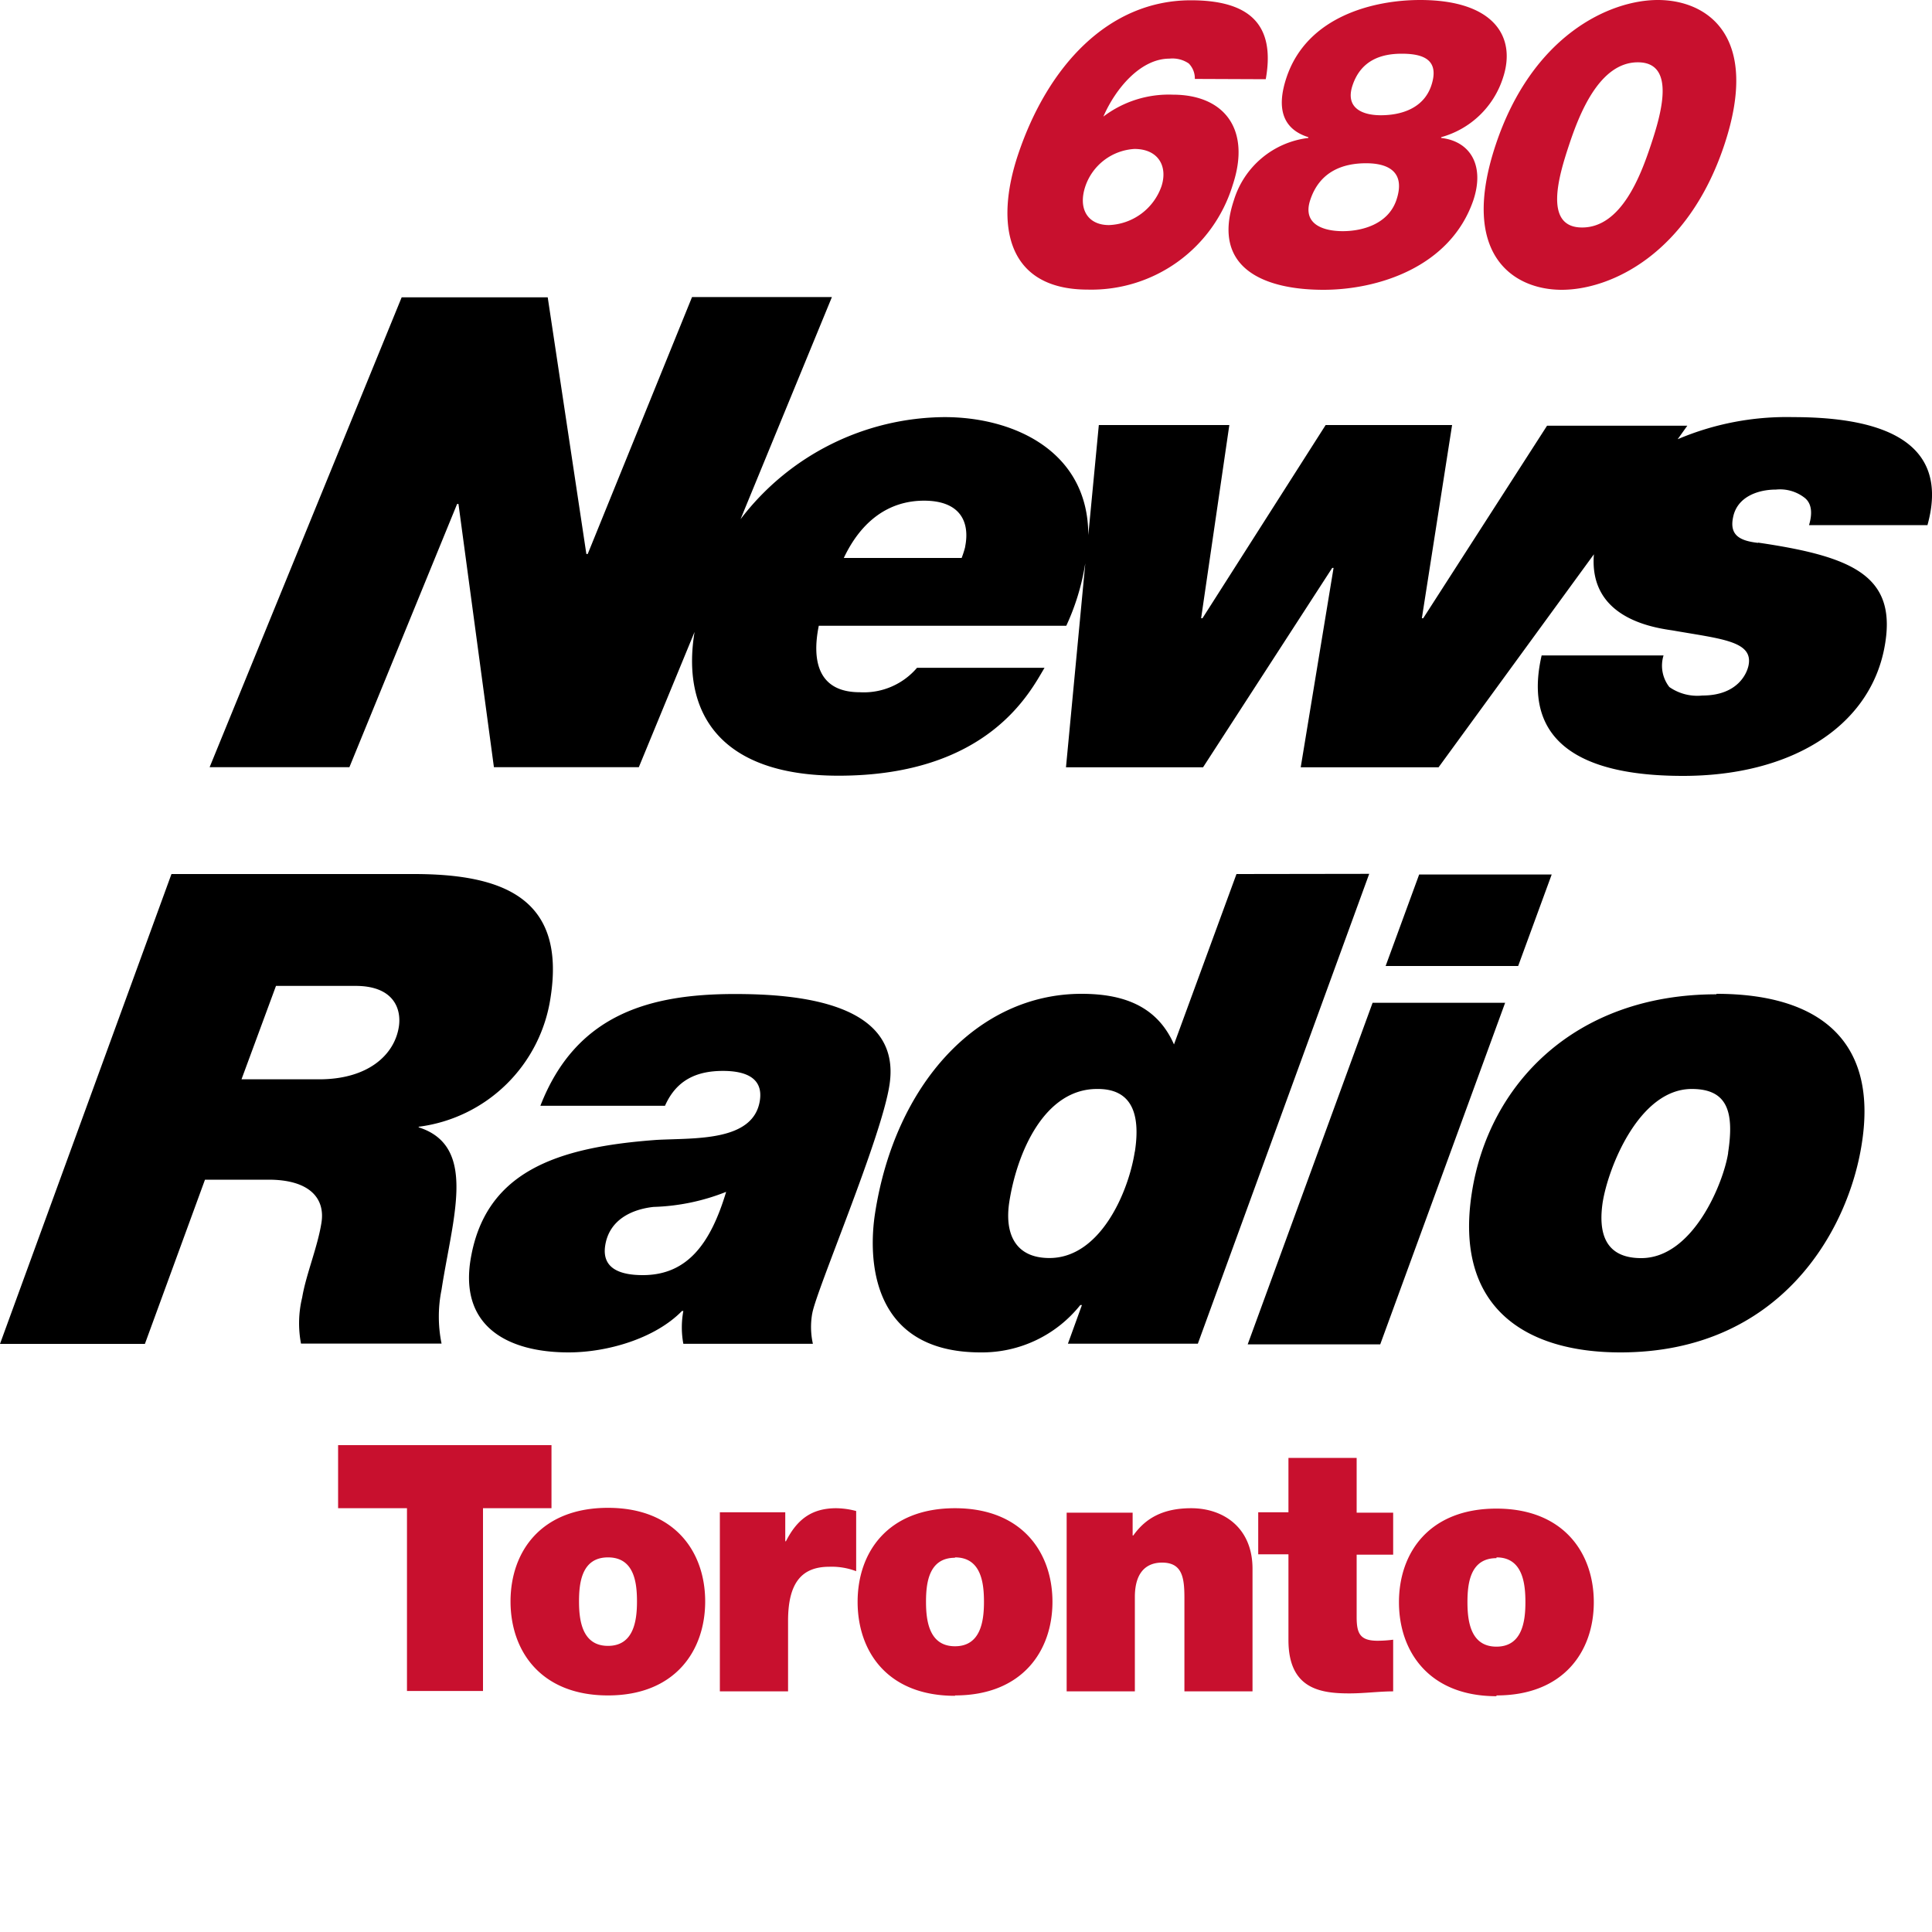 <svg xmlns="http://www.w3.org/2000/svg" viewBox="0 0 200 200"><defs><style>.cls-1{fill:none;}.cls-2{fill:#c8102e;}</style></defs><g id="Layer_2" data-name="Layer 2"><circle class="cls-1" cx="100" cy="100" r="100"/></g><g id="Layer_1_copy_3" data-name="Layer 1 copy 3"><path class="cls-2" d="M42.13,156.13H35V149.6H57.09v6.53H50v18.92H42.13Zm20.81,19.38c-6.95,0-10.09-4.6-10.09-9.73s3.14-9.69,10.09-9.69S73,160.69,73,165.78,69.89,175.51,62.94,175.51Zm0-14.29c-2.71,0-3,2.6-3,4.56s.32,4.6,3,4.6,3-2.64,3-4.6S65.65,161.22,62.94,161.22Zm11.58-4.67h6.77v3h.07c1.14-2.24,2.64-3.42,5.21-3.42a8.38,8.38,0,0,1,2.06.29v6.23a7.11,7.11,0,0,0-2.78-.46c-2.81,0-4.27,1.6-4.27,5.6v7.3H74.52v-18.5Zm24.34,19c-7,0-10.08-4.6-10.08-9.73s3.13-9.69,10.08-9.69,10.09,4.6,10.09,9.69S105.81,175.51,98.86,175.51Zm0-14.29c-2.71,0-3,2.6-3,4.56s.32,4.6,3,4.6,3-2.64,3-4.6S101.57,161.22,98.86,161.22Zm11.58-4.67h6.81v2.36h.07c1.32-1.86,3.17-2.82,6-2.82,3.31,0,6.34,2,6.34,6.27v12.69h-7.05v-9.69c0-2.14-.25-3.64-2.32-3.64-1.25,0-2.81.61-2.81,3.57v9.76h-7.06v-18.5Zm30,0h3.78v4.35h-3.78v6.45c0,1.71.35,2.46,2.17,2.46a12.44,12.44,0,0,0,1.61-.11v5.35c-1.43,0-3,.21-4.53.21-3,0-6.31-.46-6.31-5.52V160.9h-3.13v-4.35h3.13v-5.63h7.06Zm14.47,19c-6.95,0-10.09-4.6-10.09-9.73s3.14-9.69,10.09-9.69,10.08,4.6,10.08,9.69S161.86,175.51,154.92,175.51Zm0-14.29c-2.71,0-3,2.6-3,4.56s.32,4.6,3,4.6,3-2.64,3-4.6S157.62,161.22,154.92,161.22Z"/><path d="M182,56.2c-1.83-.21-3-.75-2.59-2.66.42-2.11,2.57-2.86,4.44-2.86a4.14,4.14,0,0,1,3,.88c.66.55.81,1.5.42,2.8h12.26c2.65-9.54-6.38-11.18-13.93-11.18a28.8,28.8,0,0,0-11.93,2.29l1-1.4H160.15L147.33,64h-.14l3.13-20H137.23L124.48,64h-.14l2.92-20H113.75L112.66,55.4c0-8.72-7.74-12.22-14.87-12.22A26.75,26.75,0,0,0,76.66,53.75l9.46-23H71.64L60.84,57.35H60.7l-4-26.57H41.58L21.7,79.42H36.17L47.32,52.17h.14l3.67,27.25h15l5.77-14c-1.36,8.25,2.51,14.88,14.9,14.88,15.59,0,19.89-8.79,21.33-11.17H94.93A7.24,7.24,0,0,1,89,71.66c-4.22,0-5-3.13-4.24-6.88h25.62a24.19,24.19,0,0,0,1.91-6.13l.06-.33-2,21.11h14.19l13.37-20.64h.14l-3.4,20.64h14.27L165,57.38c-.53,6.51,5.91,7.56,8.14,7.88,5,.88,8.37,1.09,7.87,3.61-.16.82-1.11,3.13-4.78,3.13a5.05,5.05,0,0,1-3.42-.88,3.59,3.59,0,0,1-.6-3.27H159.59c-2.45,10.63,6.95,12.47,14.64,12.47,11.08,0,19.2-5,20.82-13.15,1.48-7.5-3.1-9.54-13.06-11Zm-82.08.4a10.6,10.6,0,0,1-.37,1.16H87.35c1.8-3.81,4.64-5.93,8.31-5.93s4.78,2.12,4.25,4.77Z"/><path d="M43.34,116.77l0-.13A15.82,15.82,0,0,0,57,103.22c1.59-10.29-5-12.74-14.17-12.74H17.75L0,139.12H15l6.22-17h6.58c4.22,0,5.87,1.91,5.48,4.43s-1.6,5.38-2,7.77a11.27,11.27,0,0,0-.12,4.77H45.71a14,14,0,0,1,0-5.59c.33-2.18.84-4.57,1.19-6.81.71-4.63.71-8.65-3.59-10Zm-2.05-10.49c-.45,2.93-3.2,5.45-8.25,5.45H25l3.57-9.67h8.24C40.76,102.06,41.57,104.44,41.29,106.28ZM84.08,136c.34-2.25,7.17-18.19,8-23.7,1.31-8.52-9.5-9.4-16-9.4-8.86,0-16.46,2.11-20.14,11.57H68.84c1.17-2.65,3.25-3.61,6-3.61,2.15,0,4.2.61,3.82,3.07C78,118.2,71.92,117.79,68,118c-10.36.75-17.89,3.27-19.32,12.6-1,6.81,4,9.4,10.18,9.4,4,0,8.95-1.43,11.74-4.29h.14a9.27,9.27,0,0,0,0,3.4H84.15a8,8,0,0,1-.07-3.13ZM66.54,132c-2.22,0-4.27-.61-3.89-3.06.41-2.66,2.73-3.75,5-4a22,22,0,0,0,7.52-1.56C73.57,128.7,71.18,132,66.54,132ZM128,90.48l-6.47,17.64c-1.79-4.09-5.42-5.24-9.57-5.24-10.74,0-19.31,9.33-21.38,22.75-.66,4.29-.69,14.37,10.94,14.37a13,13,0,0,0,10.31-4.9H112l-1.45,4H124l17.74-48.64Zm-10.53,28.75c-.64,4.15-3.56,11-8.83,11-3.6,0-4.65-2.59-4.16-5.79.79-5.1,3.61-11.71,9.08-11.71C117.1,112.69,118.1,115.21,117.48,119.23ZM157.16,100H143.44l3.47-9.47h13.72L157.16,100Zm-1.35,3.81-12.93,35.36H129.16l12.93-35.36Zm21.88-.88c-14.68,0-23.6,9.33-25.33,20.57C150.53,135.3,157.84,140,167.74,140c16.55,0,23.62-12.6,25-21.66C194.41,107.64,188.22,102.88,177.69,102.88Zm1.21,16.41c-.47,3.07-3.62,10.9-9,10.9-3.88,0-4.42-2.79-4-5.72.56-3.61,3.76-11.79,9.23-11.79,3.67,0,4.42,2.32,3.76,6.61Z"/><path class="cls-2" d="M123.69,8.17a2.21,2.21,0,0,0-.63-1.6,3,3,0,0,0-2-.5c-3,0-5.59,3.11-6.84,6a11.2,11.2,0,0,1,7.19-2.27c5.36,0,8.11,3.62,6.2,9.35a15.3,15.3,0,0,1-15,10.83c-8.43,0-9.63-6.74-7.23-13.95,3.08-9.22,9.39-16,17.9-16,6,0,8.78,2.44,7.75,8.17ZM112.35,19.3c-.77,2.32.25,4,2.45,4a6,6,0,0,0,5.43-4c.68-2.07-.31-3.88-2.79-3.88a5.72,5.72,0,0,0-5.09,3.88ZM147,0c7.63,0,10,3.79,8.59,8.05a9.31,9.31,0,0,1-6.4,6.15l0,.08c3,.34,4.53,2.83,3.33,6.45C150.13,27.68,142.6,30,137,30c-6,0-11.64-2.15-9.27-9.27a9.2,9.2,0,0,1,7.71-6.45l0-.08c-2.67-.84-3.32-3-2.27-6.15C135.31,1.6,142.36,0,147,0Zm-8,23.93c2,0,4.71-.71,5.56-3.24.94-2.82-.74-3.79-3.14-3.79s-4.8.84-5.78,3.79C134.79,23.22,137,23.93,139,23.93Zm3.94-12c2,0,4.41-.64,5.23-3.08.92-2.78-1-3.29-3.07-3.29s-4.21.64-5.09,3.29c-.77,2.32,1,3.08,2.93,3.08ZM171.62,0c5.08,0,10.65,3.67,6.88,15s-11.79,15-16.83,15-10.61-3.67-6.84-15S166.62,0,171.62,0Zm-7.84,23.55c4.08,0,6.08-5.43,7.12-8.55s2.65-8.55-1.35-8.55-6.07,5.39-7.12,8.55S159.74,23.55,163.78,23.55Z"/></g></svg>